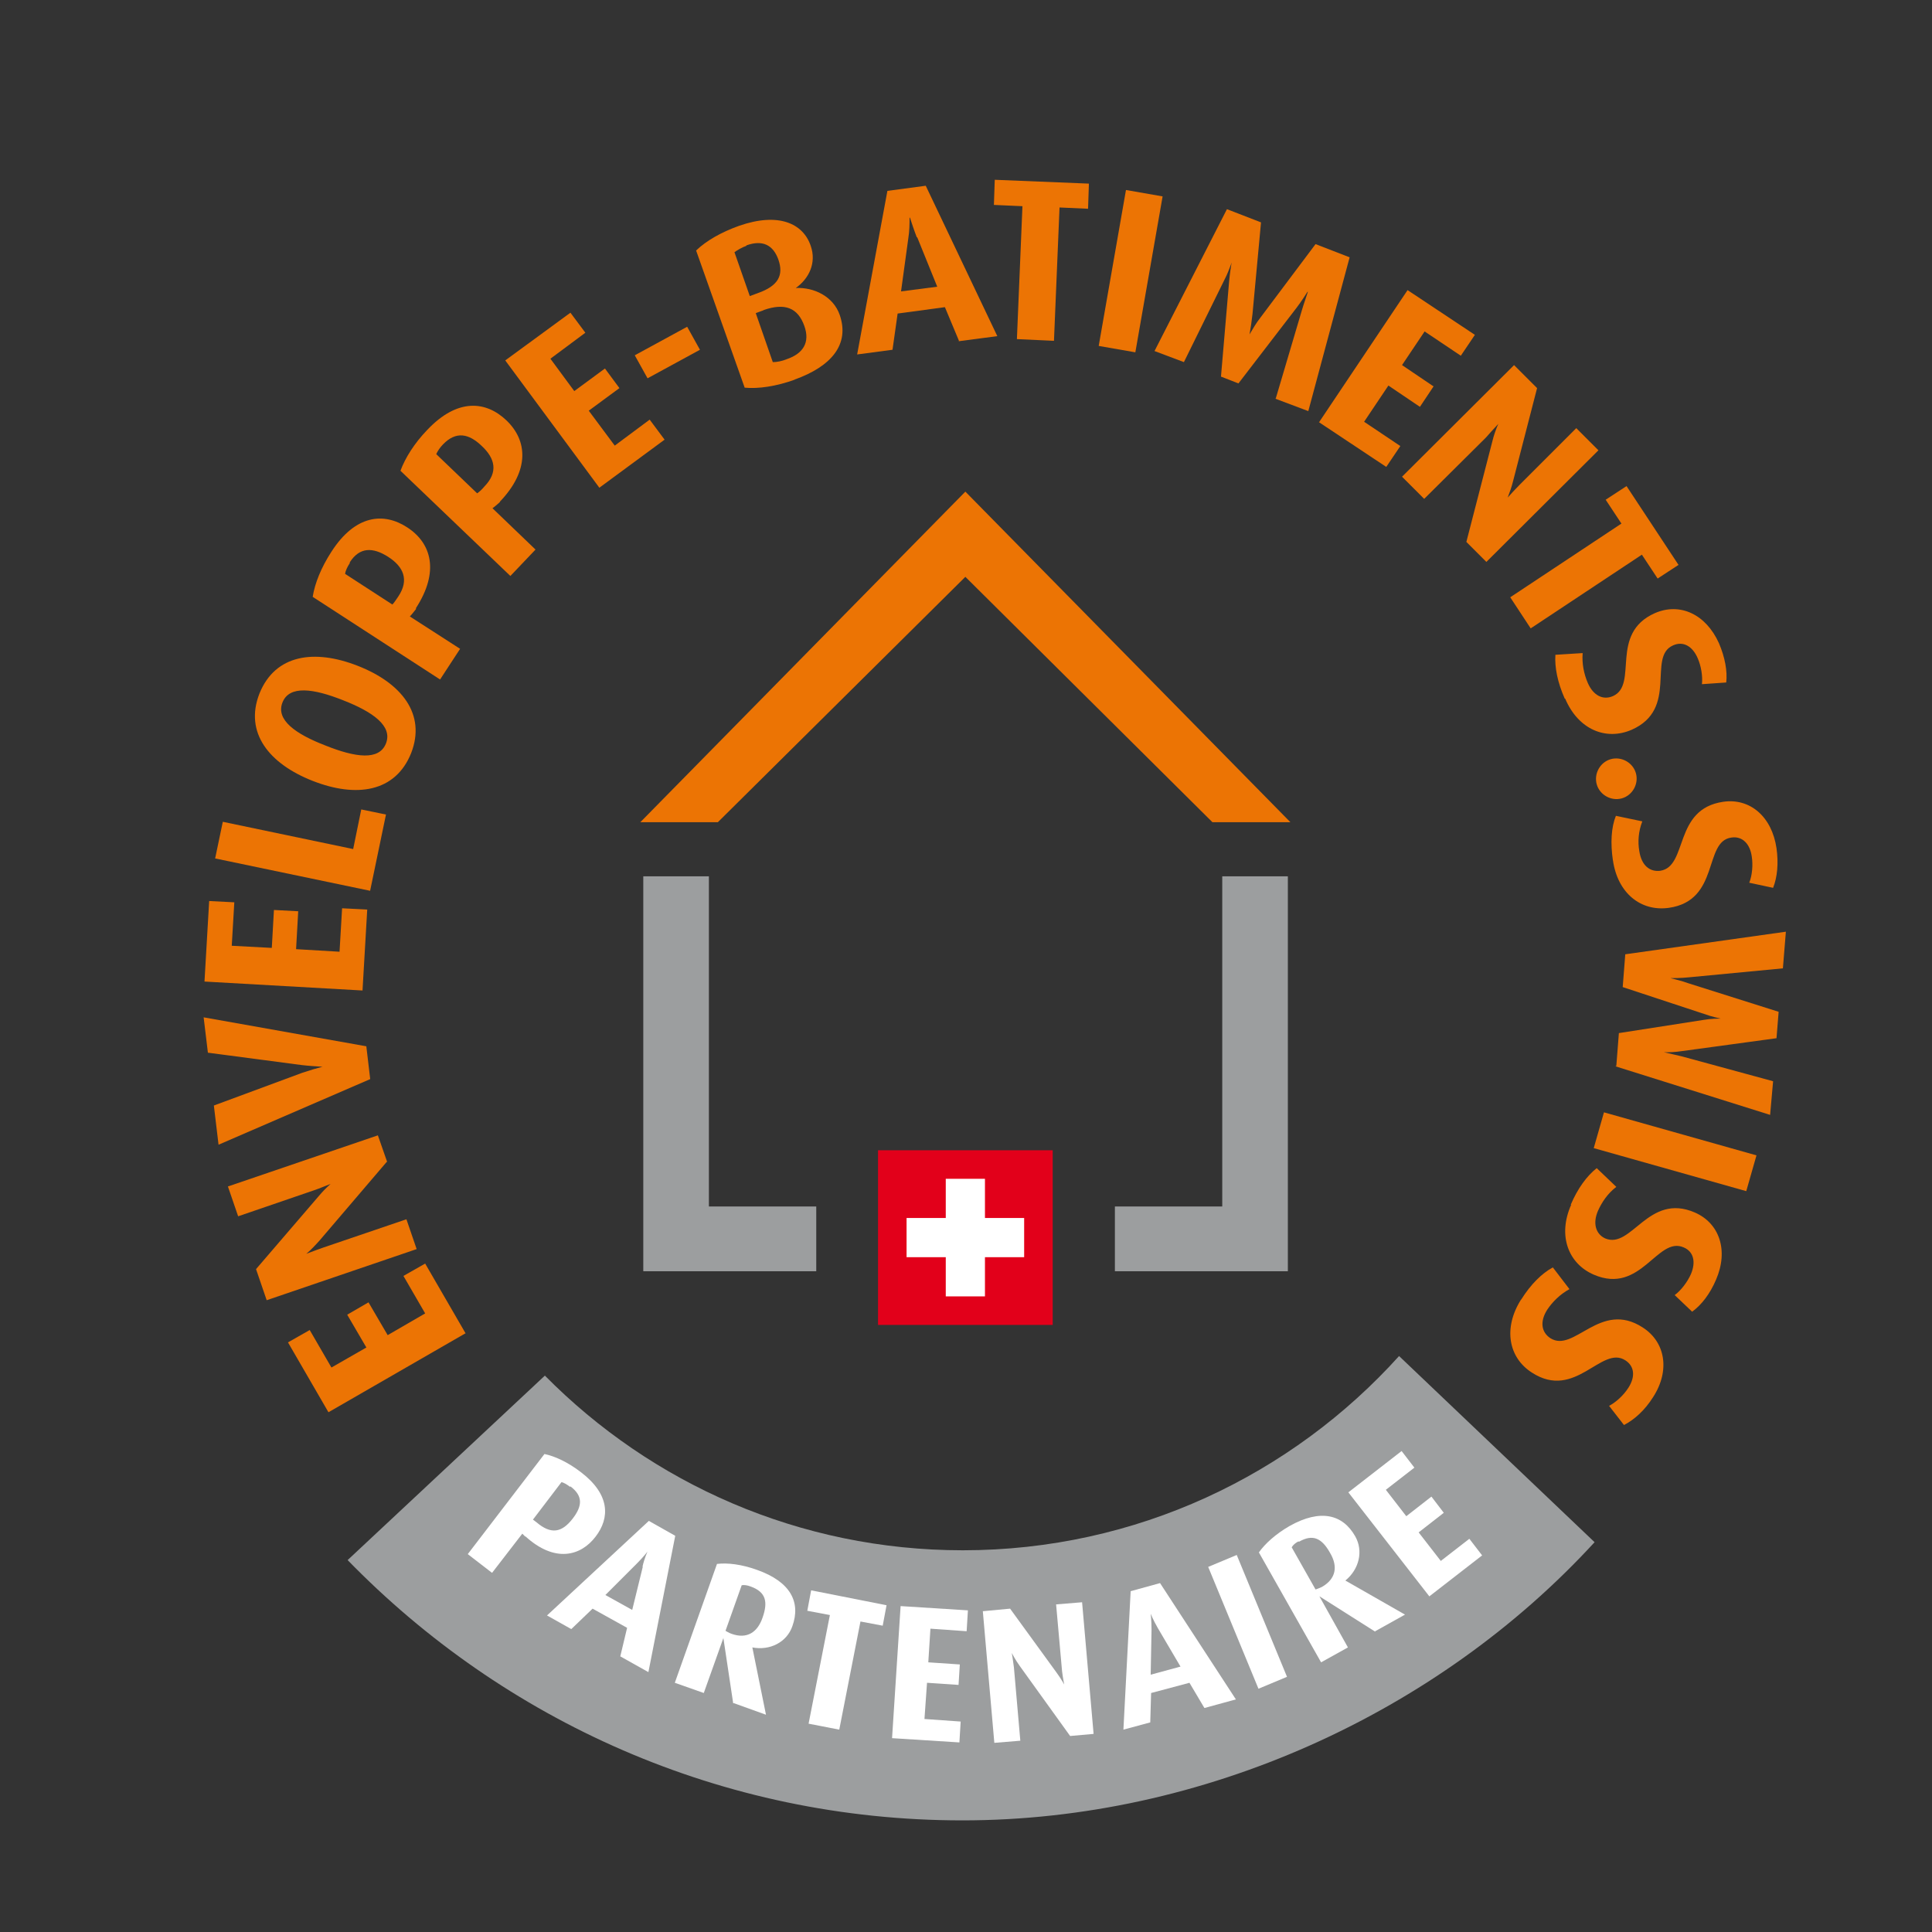 <?xml version="1.0" encoding="UTF-8"?> <svg xmlns="http://www.w3.org/2000/svg" id="Ebene_1" version="1.1" viewBox="0 0 45.35 45.35"><rect x="0" y="0" width="45.35" height="45.35" fill="#333333" stroke="none"/><defs><style> .st0 { fill: #9c9e9f; } .st1 { fill: #eb6a0a; } .st2 { fill: #fff; } .st3 { fill: #757679; } .st4 { fill: #ec7404; } .st5 { fill: #e2001a; } .st6 { display: none; } </style></defs><rect class="st5" x="20.61" y="27" width="4.1" height="4.1"></rect><polygon class="st2" points="24.04 28.59 23.12 28.59 23.12 27.67 22.2 27.67 22.2 28.59 21.28 28.59 21.28 29.51 22.2 29.51 22.2 30.43 23.12 30.43 23.12 29.51 24.04 29.51 24.04 28.59"></polygon><polygon class="st4" points="22.66 11.54 15.03 19.3 16.85 19.3 22.66 13.54 28.46 19.3 30.29 19.3 22.66 11.54"></polygon><polygon class="st0" points="15.1 20.57 15.1 29.84 19.13 29.84 19.16 29.84 19.16 28.32 16.64 28.32 16.64 20.57 15.1 20.57"></polygon><polygon class="st0" points="26.17 29.84 26.17 28.32 28.69 28.32 28.69 20.57 30.23 20.57 30.23 29.84 26.19 29.84 26.17 29.84"></polygon><path class="st0" d="M32.85,31.82c-2.52,2.8-6.18,4.57-10.25,4.57-3.84,0-7.31-1.57-9.81-4.1l-4.63,4.33c3.66,3.76,8.77,6.11,14.43,6.11s11.16-2.52,14.84-6.53l-4.59-4.37Z"></path><g><path class="st2" d="M12.33,36.07l-.07-.07-.71.92-.57-.44,1.8-2.35c.24.05.55.19.86.43.68.52.68,1.07.34,1.51-.35.46-.96.62-1.65-.01ZM13.38,34.9c-.08-.06-.15-.1-.2-.11l-.67.88.08.06c.35.3.6.24.85-.08.24-.31.24-.54-.05-.76Z"></path><path class="st2" d="M14.56,38.88l.16-.67-.81-.45-.5.48-.57-.32,2.39-2.22.62.35-.63,3.2-.66-.37ZM15.08,36.78c.05-.22.12-.36.12-.36h0s-.09.12-.25.28l-.74.74.63.35.25-1.02Z"></path><path class="st2" d="M17.21,39.98l-.23-1.53h0s-.46,1.29-.46,1.29l-.68-.24.99-2.79c.25-.03.58.01.94.14.79.28,1.03.76.83,1.32-.13.38-.53.58-.94.5h0s.32,1.58.32,1.58l-.75-.27ZM17.62,37.24c-.08-.03-.15-.04-.21-.03l-.38,1.07s.08.05.14.07c.36.13.61-.03.73-.38.13-.37.08-.6-.28-.73Z"></path><path class="st2" d="M20.2,38.05l-.5,2.55-.72-.14.5-2.55-.53-.1.09-.48,1.77.35-.09.48-.53-.1Z"></path><path class="st2" d="M20.94,40.79l.2-3.09,1.58.1-.03.49-.85-.06-.05.79.74.05-.03.48-.74-.05-.06.85.85.06-.03.49-1.58-.1Z"></path><path class="st2" d="M25.12,40.75l-1.18-1.64c-.11-.15-.19-.31-.19-.31h0s.03.17.05.34l.15,1.72-.61.05-.27-3.09.64-.06,1.09,1.5c.11.15.18.28.18.28h0s-.03-.15-.05-.31l-.14-1.57.61-.05.27,3.09-.56.05Z"></path><path class="st2" d="M28.27,40.09l-.35-.59-.9.24-.02.69-.63.17.17-3.25.69-.19,1.78,2.73-.73.2ZM27.18,38.22c-.11-.19-.17-.34-.17-.34h0s.02.15.02.38l-.02,1.05.7-.19-.53-.9Z"></path><path class="st2" d="M29.54,39.64l-1.18-2.86.67-.28,1.18,2.86-.67.28Z"></path><path class="st2" d="M32.28,38.3l-1.31-.83h0s.67,1.2.67,1.2l-.63.35-1.46-2.58c.14-.2.39-.43.72-.62.73-.41,1.25-.27,1.54.24.2.35.09.78-.23,1.04h0s1.4.8,1.4.8l-.7.39ZM30.48,36.18c-.08.04-.13.09-.16.14l.56.99s.09-.03.15-.06c.33-.19.38-.48.19-.8-.19-.34-.4-.45-.73-.26Z"></path><path class="st2" d="M33.55,37.47l-1.9-2.44,1.25-.97.3.39-.67.52.48.62.59-.46.29.38-.59.46.52.67.67-.52.3.39-1.25.97Z"></path></g><g class="st6"><path class="st1" d="M.67,36.11l-.72.89.89,1.27,1.09-.36.62.89-5.18,1.59-.68-.97L-.05,35.08l.72,1.02ZM-1.64,38.87c-.24.29-.44.46-.44.46h0s.23-.11.59-.23l1.65-.57-.69-.99-1.11,1.34Z"></path><path class="st1" d="M-.63,33.65c.28.57.37,1,.32,1.35l-.88.12c.03-.2,0-.53-.15-.85-.19-.38-.53-.51-.86-.35-.3.15-.39.41-.37.98.03.88-.37,1.33-.83,1.55-.78.38-1.7.14-2.15-.77-.25-.5-.3-.92-.26-1.22l.78-.1c-.02.21,0,.51.14.79.18.36.48.46.81.3.34-.17.39-.48.37-.96-.04-1.09.39-1.46.86-1.69.83-.41,1.77-.08,2.22.84Z"></path><path class="st1" d="M-1.95,30.53c.2.6.23,1.04.14,1.38h-.89c.05-.19.08-.52-.04-.86-.14-.41-.46-.58-.8-.46-.31.11-.44.35-.5.93-.08.88-.55,1.27-1.02,1.43-.83.28-1.71-.09-2.03-1.04-.18-.53-.18-.95-.1-1.24h.79c-.05.21-.07.51.03.81.13.38.41.52.76.4.36-.12.45-.43.5-.9.11-1.09.58-1.4,1.08-1.57.88-.3,1.76.16,2.09,1.12Z"></path><path class="st1" d="M-2.99,26.47c.24,1.42-.83,2.19-2.27,2.44-1.43.25-2.71-.12-2.96-1.54s.84-2.19,2.27-2.44c1.44-.25,2.71.12,2.96,1.54ZM-7.43,27.23c.11.64,1.05.61,1.91.46.87-.15,1.76-.42,1.65-1.07-.11-.66-1.04-.61-1.91-.46-.86.15-1.76.44-1.65,1.07Z"></path><path class="st1" d="M-3.37,21.95c.02,1.39-1.23,2.05-2.62,2.07-1.37.02-2.66-.61-2.68-1.99,0-.5.1-.86.28-1.12l.74.24c-.09.14-.15.32-.15.61.01.79.9,1.03,1.79,1.02.88-.01,1.73-.32,1.71-1.07,0-.28-.07-.43-.17-.59l.77-.29c.21.26.32.63.33,1.13Z"></path><path class="st1" d="M-3.39,20.29l-5.14-.46.11-1.21,5.14.46-.11,1.21Z"></path><path class="st1" d="M-2.62,15.45l-1.14.07-.33,1.52,1.01.56-.23,1.06-4.68-2.75.25-1.16,5.4-.52-.27,1.22ZM-6.22,15.62c-.37.02-.63-.02-.63-.02h0s.24.1.58.28l1.54.83.26-1.18-1.74.08Z"></path><path class="st1" d="M-5.71,11l4.07,1.5-.42,1.15-4.07-1.5-.31.84-.77-.28,1.04-2.83.77.28-.31.84Z"></path><path class="st1" d="M-1.04,11.12l-4.63-2.29.54-1.09L-.5,10.03l-.54,1.09Z"></path><path class="st1" d="M.94,7.75c-.8,1.2-2.11,1.02-3.33.21-1.21-.81-1.89-1.95-1.09-3.15s2.11-1.01,3.33-.21c1.22.81,1.89,1.95,1.09,3.15ZM-2.81,5.26c-.36.54.34,1.16,1.07,1.65.74.49,1.57.9,1.94.35.37-.56-.34-1.16-1.07-1.65-.73-.49-1.58-.89-1.94-.35Z"></path><path class="st1" d="M4.46,3.38l-3.28-.76c-.3-.07-.58-.18-.58-.18h-.01s.22.18.43.38l2.08,1.99-.71.74L-1.34,1.98l.74-.77,3.01.69c.3.07.54.15.54.15h0s-.2-.16-.39-.35L.67-.12l.71-.74,3.73,3.57-.65.68Z"></path><path class="st3" d="M7.24,1.04l-2.83-4.31,2.21-1.45.45.68-1.18.78.72,1.1,1.03-.68.44.67-1.04.68.78,1.19,1.19-.78.45.68-2.21,1.45Z"></path><path class="st3" d="M12.68-1.99l-2.76-1.92c-.25-.18-.47-.38-.47-.38h-.01s.14.25.26.51l1.19,2.61-.93.42-2.14-4.69.98-.45,2.54,1.75c.25.17.44.34.44.34h.01s-.13-.22-.24-.46l-1.09-2.39.93-.43,2.14,4.69-.85.39Z"></path><path class="st3" d="M16.4-3.17l-1.02.27-2.82-4.59,1.25-.33,1.46,2.72c.14.25.28.58.28.58h0s-.04-.36-.04-.64l-.04-3.09,1.13-.3-.19,5.38Z"></path><path class="st3" d="M18.25-3.57l-.6-5.12,2.62-.31.09.81-1.41.16.15,1.3,1.23-.14.09.79-1.23.14.16,1.41,1.41-.16.09.81-2.62.31Z"></path><path class="st3" d="M21.58-3.91l.08-5.15,1.21.02-.07,4.34,1.31.02v.82s-2.54-.04-2.54-.04Z"></path><path class="st3" d="M26.27-3.54c-1.42-.21-1.82-1.47-1.61-2.92.21-1.44.95-2.54,2.38-2.33s1.82,1.48,1.61,2.92c-.21,1.45-.95,2.54-2.38,2.33ZM26.92-8c-.64-.09-.91.81-1.03,1.67-.13.88-.14,1.8.51,1.9.66.1.9-.8,1.03-1.67.13-.87.13-1.81-.51-1.9Z"></path><path class="st3" d="M30.76-4.57l-.15-.06-.6,1.85-1.14-.37,1.52-4.7c.41-.06.96,0,1.58.2,1.36.44,1.67,1.3,1.39,2.18-.3.92-1.17,1.52-2.6.9ZM31.76-7c-.16-.05-.29-.06-.37-.06l-.57,1.76.16.06c.72.27,1.08.05,1.29-.59.2-.61.08-.98-.51-1.17Z"></path><path class="st3" d="M34.86-2.93l-.14-.09-.88,1.73-1.06-.54,2.24-4.4c.41,0,.95.15,1.53.44,1.28.65,1.44,1.55,1.02,2.37-.44.86-1.39,1.31-2.71.48ZM36.22-5.17c-.15-.07-.28-.11-.35-.11l-.84,1.64.14.08c.66.38,1.06.22,1.36-.38.29-.57.23-.95-.32-1.23Z"></path><path class="st3" d="M36.41.12l2.97-4.22,2.16,1.52-.47.67-1.16-.82-.75,1.07,1.01.71-.46.65-1.01-.71-.82,1.16,1.16.82-.47.67-2.16-1.52Z"></path><path class="st3" d="M41.5,4.49c-.45-.49-.72-.96-.82-1.35L44.16-.02c.38.16.8.44,1.22.9,1.13,1.24.72,2.48-.39,3.49-1.1,1-2.39,1.35-3.5.12ZM44.83,1.46c-.1-.11-.18-.17-.27-.22l-2.64,2.4c.04.09.11.2.2.3.5.55,1.06.42,2.07-.49.94-.86,1.14-1.44.64-1.99Z"></path><path class="st3" d="M43.43,6.68l4.29-2.86,1.46,2.2-.68.45-.78-1.18-1.09.73.68,1.03-.66.44-.69-1.03-1.18.78.78,1.18-.68.45-1.46-2.2Z"></path><path class="st3" d="M45.62,10.45c-.28-.57-.37-1-.32-1.35l.88-.12c-.03.2,0,.53.15.85.19.38.53.51.86.35.3-.15.39-.41.37-.98-.03-.88.37-1.33.83-1.55.78-.38,1.7-.14,2.15.77.25.5.3.92.26,1.22l-.78.1c.02-.21,0-.51-.14-.79-.18-.36-.48-.46-.81-.3-.34.17-.39.48-.37.96.04,1.09-.39,1.46-.86,1.69-.83.41-1.77.08-2.22-.84Z"></path><path class="st3" d="M47.32,14.4l5-1.28.66,2.56-.79.2-.35-1.37-1.27.33.31,1.2-.77.2-.31-1.2-1.37.35.35,1.37-.79.2-.66-2.56ZM53.05,14.42l-.16-.62,1.17.23c.29.28.47.9.24,1.07l-1.25-.68Z"></path><path class="st3" d="M48.19,19.11c-.07-.66,0-1.2.14-1.58l4.69-.48c.22.35.39.83.45,1.45.17,1.67-.89,2.43-2.38,2.58-1.48.15-2.72-.32-2.89-1.98ZM52.69,18.64c-.01-.14-.04-.24-.09-.34l-3.55.36c-.02.09-.03.22-.02.36.08.74.6.97,1.96.83,1.27-.13,1.77-.48,1.7-1.22Z"></path><path class="st3" d="M48.44,22.03l5.16.12-.03,1.21-5.15-.12.03-1.21Z"></path><path class="st3" d="M52.54,25.86l-1.3-.16-.15,1.22-.79-.1.15-1.22-2.22-.28.15-1.21,5.12.64-.33,2.61-.81-.1.18-1.4Z"></path><path class="st3" d="M47.89,27.37l5.03,1.18-.28,1.18-5.03-1.18.28-1.18Z"></path><path class="st3" d="M46.72,31.14c.46-1.32,1.86-1.5,3.18-1.04,1.3.46,2.29,1.5,1.83,2.81-.17.47-.39.78-.65.96l-.61-.48c.13-.1.26-.25.35-.52.26-.75-.49-1.28-1.32-1.58-.83-.29-1.73-.3-1.98.41-.09.27-.08.42-.05.61h-.83c-.1-.31-.08-.7.08-1.17Z"></path><path class="st3" d="M46.19,32.69l4.6,2.34-1.2,2.35-.73-.37.64-1.26-1.17-.6-.56,1.1-.71-.36.56-1.1-1.26-.64-.64,1.26-.73-.37,1.2-2.35Z"></path><path class="st3" d="M43.97,36.48c.36-.53.69-.81,1.02-.94l.54.71c-.19.07-.46.25-.67.55-.24.35-.19.71.12.92.27.19.55.14,1.04-.16.75-.46,1.34-.32,1.75-.04.72.49.95,1.42.39,2.25-.31.46-.65.71-.93.83l-.47-.63c.19-.08.44-.25.62-.51.23-.33.17-.64-.14-.85-.31-.21-.61-.1-1.02.15-.94.57-1.47.38-1.9.08-.77-.53-.93-1.5-.36-2.34Z"></path></g><g><path class="st4" d="M10.92,31.3l-3.21,1.85-.95-1.64.51-.29.51.88.82-.47-.45-.77.5-.29.45.77.88-.51-.51-.88.51-.29.95,1.64Z"></path><path class="st4" d="M9.08,27.27l-1.58,1.85c-.09.1-.21.23-.31.31h0c.21-.08.3-.11.41-.15l1.94-.66.24.7-3.52,1.2-.25-.73,1.46-1.7c.13-.15.14-.16.29-.3h0c-.11.04-.24.1-.39.15l-1.78.61-.24-.7,3.52-1.2.22.63Z"></path><path class="st4" d="M8.6,24.57l.09.76-3.56,1.54-.11-.92,2.08-.77c.18-.06.35-.11.47-.14h0c-.14-.01-.33-.02-.49-.04l-2.2-.29-.1-.83,3.82.68Z"></path><path class="st4" d="M8.51,23.25l-3.71-.21.11-1.89.59.03-.06,1.02.94.05.05-.89.57.03-.05.89,1.02.06.06-1.02.59.03-.11,1.89Z"></path><path class="st4" d="M8.69,20.91l-3.64-.76.18-.86,3.06.64.19-.93.58.12-.37,1.78Z"></path><path class="st4" d="M9.65,17.68c-.37.92-1.29,1.05-2.31.65-1.02-.4-1.61-1.13-1.25-2.05.37-.92,1.29-1.05,2.31-.65,1.02.4,1.61,1.13,1.25,2.05ZM6.63,16.49c-.16.41.31.74,1.01,1.01.7.28,1.26.36,1.42-.05.16-.41-.31-.74-1-1.01-.7-.28-1.27-.36-1.43.05Z"></path><path class="st4" d="M9.77,14.29c-.04.05-.1.13-.15.18l1.18.76-.47.72-2.99-1.94c.05-.32.2-.69.44-1.06.56-.87,1.23-.93,1.78-.57.57.37.76,1.04.2,1.9ZM8.21,13.22c-.06.09-.1.18-.11.25l1.11.72c.05-.05.09-.12.14-.19.26-.39.12-.7-.24-.93-.36-.23-.67-.23-.9.13Z"></path><path class="st4" d="M11.74,11.78s-.12.11-.18.15l1.01.97-.59.62-2.58-2.47c.11-.3.33-.65.63-.96.71-.75,1.38-.68,1.86-.22.49.47.55,1.17-.16,1.91ZM10.4,10.43c-.07.07-.13.16-.16.23l.96.92c.06-.04.12-.1.17-.16.33-.34.25-.66-.06-.95-.31-.3-.61-.35-.91-.04Z"></path><path class="st4" d="M14.07,11.45l-2.21-2.99,1.53-1.12.35.47-.82.61.56.76.72-.53.34.46-.72.53.61.82.82-.61.35.47-1.52,1.12Z"></path><path class="st4" d="M15.2,8.88l-.3-.54,1.23-.67.3.54-1.23.67Z"></path><path class="st4" d="M18.66,8.91c-.44.16-.86.22-1.18.19l-1.14-3.22c.24-.23.59-.43,1.01-.58.92-.32,1.5-.06,1.68.47.14.4-.04.77-.35.99h0c.43-.02.88.2,1.03.63.24.69-.19,1.21-1.06,1.52ZM17.52,5.77c-.11.04-.21.1-.28.15l.36,1.03.19-.07c.48-.17.61-.42.48-.79-.12-.33-.36-.47-.75-.33ZM17.93,7.28l-.19.07.4,1.15c.09,0,.21-.02.33-.07.38-.13.55-.39.41-.78-.15-.42-.45-.55-.96-.37Z"></path><path class="st4" d="M22.51,8l-.33-.79-1.11.15-.12.85-.83.11.71-3.84.9-.12,1.68,3.53-.91.12ZM21.52,5.57c-.07-.18-.12-.34-.16-.46h-.01c0,.13,0,.31-.03.49l-.17,1.24.85-.11-.47-1.16Z"></path><path class="st4" d="M24.87,4.88l-.13,3.12-.87-.04.13-3.12-.67-.03.02-.59,2.21.09-.02.59-.67-.03Z"></path><path class="st4" d="M25.79,8.12l.64-3.66.86.15-.64,3.66-.86-.15Z"></path><path class="st4" d="M29.95,9.34l.61-2.06c.04-.14.12-.36.14-.43h-.01c-.04.06-.13.21-.26.38l-1.36,1.77-.41-.16.19-2.22c.02-.23.05-.39.06-.46h0s-.02.06-.02.06c-.02.05-.08.22-.15.35l-.95,1.93-.69-.26,1.7-3.33.8.31-.2,2.15c-.02.18-.04.31-.07.48h0c.09-.15.15-.26.26-.4l1.29-1.72.8.31-.97,3.61-.77-.29Z"></path><path class="st4" d="M30.97,9.9l2.07-3.09,1.58,1.05-.33.49-.85-.57-.53.79.74.5-.32.48-.74-.5-.57.85.85.57-.33.49-1.58-1.05Z"></path><path class="st4" d="M34.42,12.72l.61-2.36c.03-.13.09-.3.14-.41h0c-.15.16-.21.23-.29.32l-1.45,1.44-.52-.52,2.63-2.62.54.54-.56,2.17c-.05.19-.06.21-.13.4h0c.08-.09.17-.19.28-.3l1.33-1.33.52.52-2.63,2.62-.47-.47Z"></path><path class="st4" d="M38.54,13.02l-2.61,1.73-.48-.73,2.61-1.73-.37-.56.49-.32,1.22,1.85-.49.32-.37-.56Z"></path><path class="st4" d="M36.73,16.4c-.17-.38-.24-.74-.22-1.03l.64-.04c-.02.25.03.49.12.7.13.3.36.41.59.31.61-.27-.1-1.47.99-1.95.58-.25,1.19.02,1.5.71.14.33.2.65.17.92l-.57.04c.02-.19-.02-.43-.1-.61-.12-.28-.34-.41-.58-.3-.61.27.14,1.49-.97,1.98-.6.26-1.25,0-1.56-.73Z"></path><path class="st4" d="M37.48,18.41c-.07-.25.08-.52.33-.59.25-.07.52.08.59.33.07.25-.08.52-.33.59-.25.07-.52-.08-.59-.33Z"></path><path class="st4" d="M37.86,20.2c-.06-.41-.04-.78.07-1.05l.62.13c-.09.23-.11.48-.07.7.05.33.24.49.49.46.66-.1.3-1.45,1.48-1.62.62-.09,1.14.34,1.25,1.09.05.35.02.68-.08.93l-.56-.12c.07-.17.09-.42.06-.61-.04-.3-.22-.49-.48-.45-.66.09-.26,1.48-1.47,1.65-.65.09-1.2-.34-1.31-1.12Z"></path><path class="st4" d="M37.94,25.02l.06-.77,1.99-.31c.17-.03.35-.03.4-.03h0s-.23-.05-.39-.11l-1.91-.63.06-.77,3.77-.53-.07.86-2.2.21c-.19.02-.37.02-.44.02h0c.07.02.26.06.42.12l2.12.67-.05.62-2.2.3c-.2.03-.3.03-.44.03h0c.14.03.3.07.43.1l2.13.58-.07.79-3.63-1.14Z"></path><path class="st4" d="M37.65,26.11l3.58,1.01-.24.84-3.58-1.01.24-.84Z"></path><path class="st4" d="M36.87,28.28c.16-.38.38-.68.61-.86l.46.44c-.2.15-.34.36-.43.56-.13.3-.05.55.17.65.62.26,1.01-1.08,2.1-.61.58.25.8.89.5,1.58-.14.33-.34.59-.56.75l-.41-.39c.15-.11.3-.31.38-.49.12-.28.07-.53-.17-.63-.62-.27-1,1.12-2.11.64-.6-.26-.85-.92-.53-1.64Z"></path><path class="st4" d="M35.71,30.5c.22-.35.48-.61.74-.75l.39.51c-.22.12-.4.3-.52.48-.18.28-.14.53.07.67.56.36,1.17-.9,2.17-.25.53.34.65,1.01.24,1.64-.19.3-.43.52-.68.65l-.35-.45c.17-.09.34-.25.45-.42.17-.26.15-.51-.07-.65-.56-.36-1.17.95-2.19.29-.55-.35-.68-1.04-.26-1.71Z"></path></g></svg> 